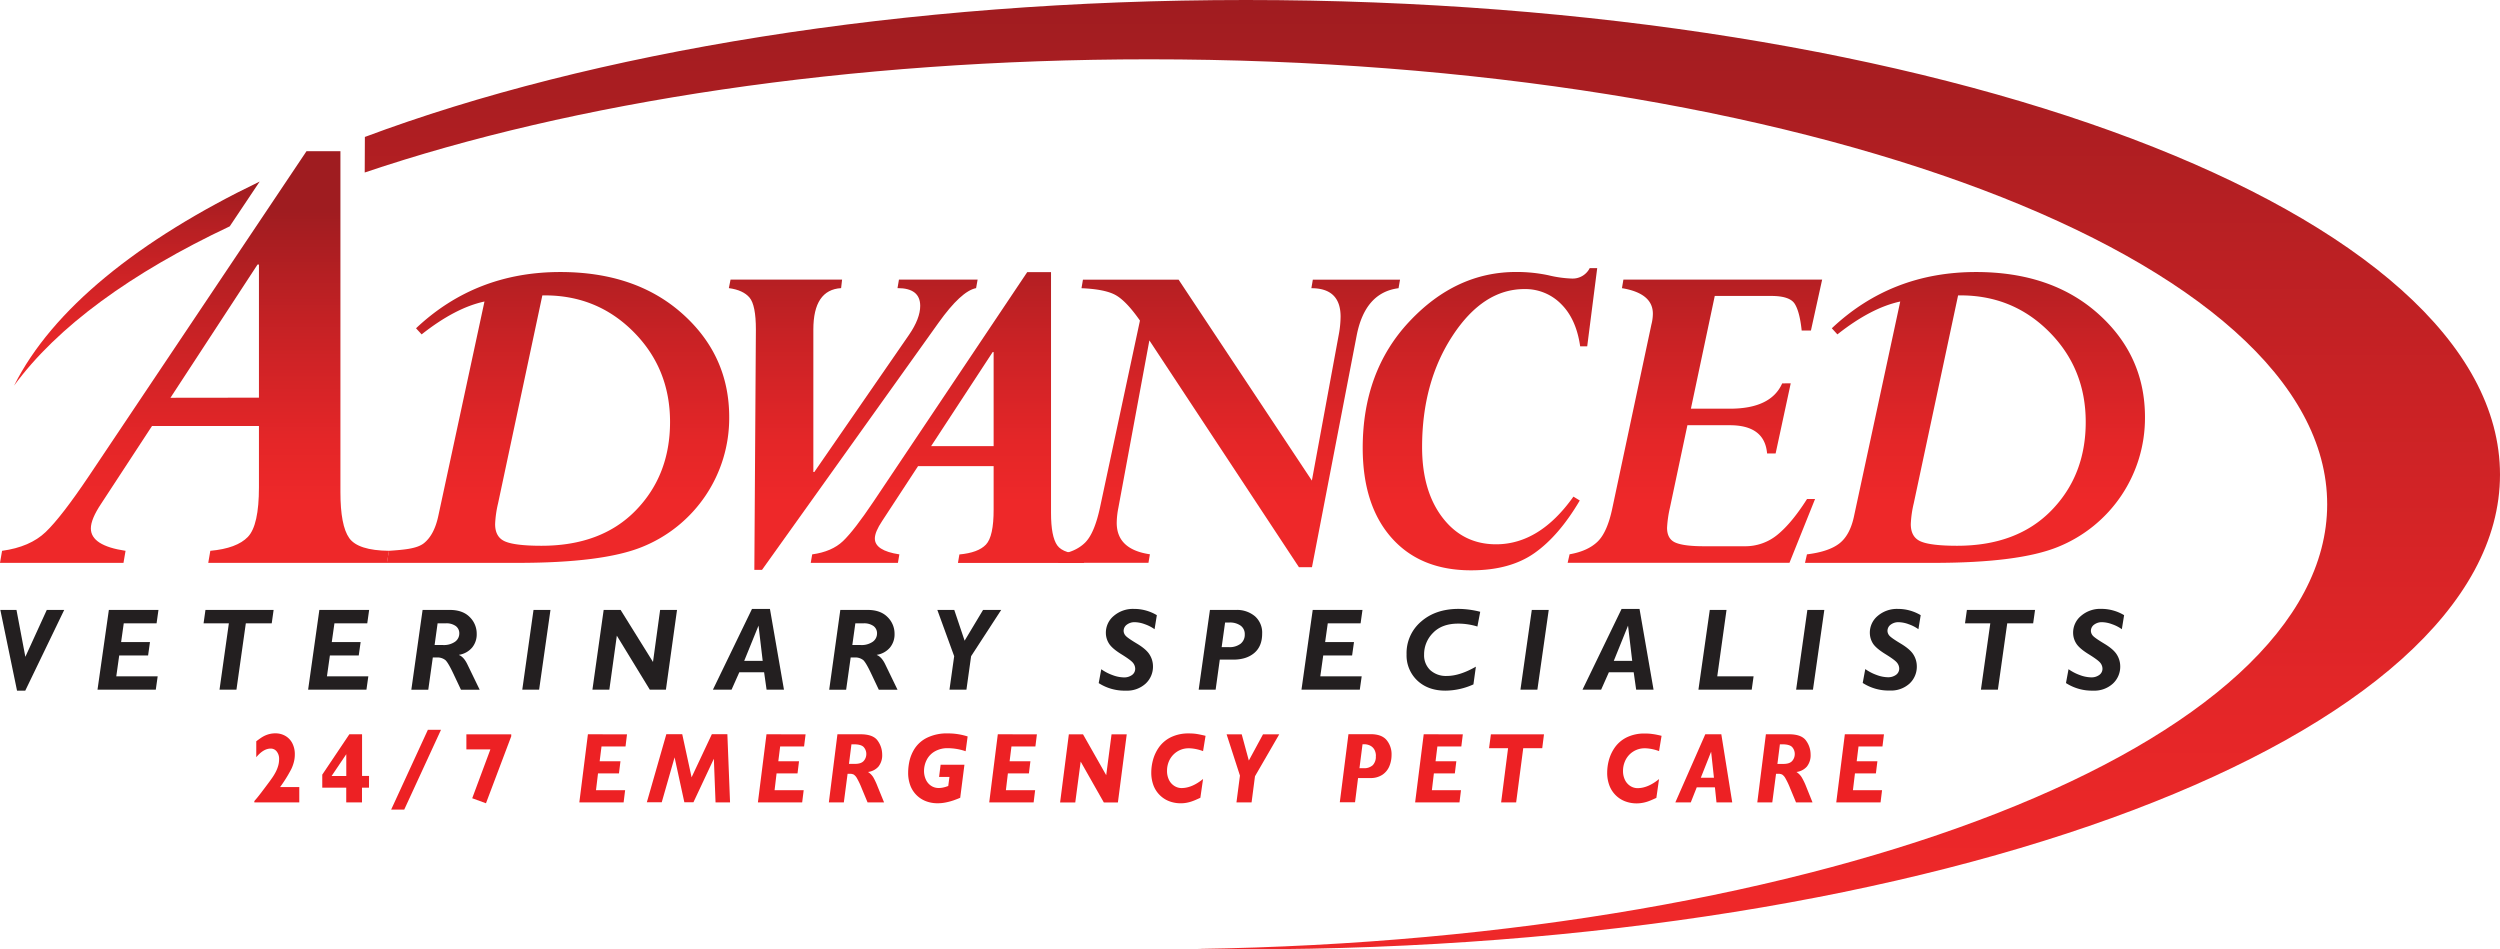 <svg id="Layer_1" data-name="Layer 1" xmlns="http://www.w3.org/2000/svg" xmlns:xlink="http://www.w3.org/1999/xlink" viewBox="0 0 1101.19 418.17"><defs><style>.cls-1{fill:url(#linear-gradient);}.cls-2{fill:url(#linear-gradient-2);}.cls-3{fill:url(#linear-gradient-3);}.cls-4{fill:url(#linear-gradient-4);}.cls-5{fill:url(#linear-gradient-5);}.cls-6{fill:url(#linear-gradient-6);}.cls-7{fill:url(#linear-gradient-7);}.cls-8{fill:#ed2124;}.cls-9{fill:#231f20;}.cls-10{fill:url(#linear-gradient-8);}.cls-11{fill:url(#linear-gradient-9);}.cls-12{fill:url(#linear-gradient-10);}</style><linearGradient id="linear-gradient" x1="303.85" y1="381.98" x2="303.85" y2="253.62" gradientUnits="userSpaceOnUse"><stop offset="0" stop-color="#ee2829"/><stop offset="0.21" stop-color="#e42628"/><stop offset="0.56" stop-color="#c92225"/><stop offset="1" stop-color="#9f1c20"/></linearGradient><linearGradient id="linear-gradient-2" x1="433.87" y1="381.98" x2="433.87" y2="253.62" xlink:href="#linear-gradient"/><linearGradient id="linear-gradient-3" x1="475.66" y1="381.98" x2="475.66" y2="253.62" xlink:href="#linear-gradient"/><linearGradient id="linear-gradient-4" x1="599.42" y1="381.98" x2="599.42" y2="253.62" xlink:href="#linear-gradient"/><linearGradient id="linear-gradient-5" x1="709.93" y1="381.98" x2="709.93" y2="253.62" xlink:href="#linear-gradient"/><linearGradient id="linear-gradient-6" x1="804.61" y1="381.98" x2="804.61" y2="253.62" xlink:href="#linear-gradient"/><linearGradient id="linear-gradient-7" x1="927.99" y1="381.98" x2="927.99" y2="253.62" xlink:href="#linear-gradient"/><linearGradient id="linear-gradient-8" x1="688.97" y1="555.32" x2="688.97" y2="156.54" xlink:href="#linear-gradient"/><linearGradient id="linear-gradient-9" x1="118.33" y1="325.57" x2="118.33" y2="239.84" xlink:href="#linear-gradient"/><linearGradient id="linear-gradient-10" x1="143.71" y1="381.79" x2="143.71" y2="252.47" xlink:href="#linear-gradient"/></defs><path class="cls-1" d="M251.17,387.78l20.28-94.18q-12.87,2.77-27.68,14.48l-2.47-2.69q26.29-24.78,63.51-24.78,33.26,0,53.85,18.4t20.59,45.54a61.18,61.18,0,0,1-38.4,57.17q-17.27,7-54.71,7H228.45l.91-5.31c6.41-.45,12.32-.87,15.43-3.37S250,393.43,251.17,387.78Zm45.77-96.87-19.51,91.63a47.36,47.36,0,0,0-1.29,9.11q0,5.79,4.45,7.66t15.91,1.88q26.37,0,41.52-15.51t15.17-39q0-23.49-16-39.63t-39.11-16.15Z" transform="translate(-58.05 -160.79)"/><path class="cls-2" d="M471.42,303,393.7,411.8h-3.38L391,305.93q0-10.73-2.79-14.05t-9.12-4.18l.75-3.76h49.13l-.43,3.76q-12.22.75-12.23,18.23v62.76h.43l41.71-60.41q4.93-7.18,4.93-12.76,0-7.83-10-7.82l.64-3.76h34.65L488,287.7Q481.4,289,471.42,303Z" transform="translate(-58.05 -160.79)"/><path class="cls-3" d="M495.72,385.2V366.11H462.43l-15.81,24.16c-2.14,3.21-3.22,5.78-3.22,7.71q0,5.36,10.8,7l-.64,3.75h-38.4l.64-3.75q8.68-1.19,13.57-5.85t13.46-17.43l67.69-101.05H521v106.1q0,10.4,2.74,14.26t12.39,4l-.65,3.75H480l.64-3.75q8.27-.75,11.69-4.34T495.72,385.2Zm0-27.89V315.88h-.43l-27.11,41.43Z" transform="translate(-58.05 -160.79)"/><path class="cls-4" d="M655.6,308.74,635.94,410.63H630.2l-65.88-99.9-13.63,73.61a36,36,0,0,0-.75,6.76q0,11.7,14.62,13.84l-.64,3.75h-39.8l.64-3.75q7.08-1.06,11.21-5.1t6.6-15.5L560.17,302q-5.91-8.47-10.57-11.15t-15.18-3.11l.64-3.76H577.2l58.7,88.5,11.9-64.58a44.8,44.8,0,0,0,.75-7.61q0-12.56-12.87-12.55l.64-3.76h38.41l-.65,3.76Q659.26,289.62,655.6,308.74Z" transform="translate(-58.05 -160.79)"/><path class="cls-5" d="M761.58,278.9l-4.4,34.43h-3.11q-1.71-12-8.37-18.61a22.11,22.11,0,0,0-16.19-6.6q-18.13,0-31.59,20.49t-13.47,49.13q0,19.31,9,31.05T717,400.54q19.2,0,34.11-21l2.79,1.71q-9.23,15.67-20.06,23.23T706,412q-22.32,0-35-14.32t-12.71-39.53q0-33.8,20.49-55.67t47-21.89a67,67,0,0,1,14.32,1.45,51.28,51.28,0,0,0,10.35,1.45,8.41,8.41,0,0,0,7.84-4.61Z" transform="translate(-58.05 -160.79)"/><path class="cls-6" d="M846.82,329.64l-6.65,30.89h-3.76Q835.35,348.1,820,348.09H801.31l-7.68,36.26a51.19,51.19,0,0,0-1.28,8.9q0,4.94,3.69,6.54t12.5,1.61h18a22.23,22.23,0,0,0,14.53-5.15q6.27-5.14,12.93-15.66h3.54l-11.27,28.1H748.56l.86-3.75q8-1.4,12.33-5.58t6.55-15l17.16-80.66a19.55,19.55,0,0,0,.64-4.72q0-9-13.62-11.26l.64-3.76h87.54l-4.94,22.42h-4.07q-.87-8.26-3.06-11.75t-10.35-3.48H813.36l-10.51,49.66H820q18.12,0,23.06-11.15Z" transform="translate(-58.05 -160.79)"/><path class="cls-7" d="M874.78,387.78l20.28-94.18q-12.88,2.77-27.68,14.48l-2.46-2.69q26.26-24.78,63.5-24.78,33.26,0,53.85,18.4t20.59,45.54a61.22,61.22,0,0,1-38.4,57.17q-17.26,7-54.71,7H853.11l.86-3.75q9.76-1.19,14.43-4.93T874.78,387.78Zm45.76-96.87L901,382.54a47.36,47.36,0,0,0-1.29,9.11q0,5.79,4.45,7.66t15.91,1.88q26.35,0,41.52-15.51t15.17-39q0-23.49-16-39.63t-39.11-16.15Z" transform="translate(-58.05 -160.79)"/><path class="cls-8" d="M189.88,514.22h-19.8v-.59c.77-.85,1.61-1.86,2.52-3.05s2.09-2.74,3.54-4.69c.66-.87,1.28-1.74,1.87-2.59a23.25,23.25,0,0,0,1.49-2.48,14.79,14.79,0,0,0,1.06-2.65,10.54,10.54,0,0,0,.43-3,5.15,5.15,0,0,0-1.05-3.36,3.26,3.26,0,0,0-2.66-1.29q-3.19,0-6.35,3.81V487.3c.74-.55,1.35-1,1.82-1.32a13.84,13.84,0,0,1,1.65-1,11.65,11.65,0,0,1,2.21-.83,10.54,10.54,0,0,1,2.76-.34,8.63,8.63,0,0,1,4.34,1.11,7.85,7.85,0,0,1,3.08,3.22,10.44,10.44,0,0,1,1.12,4.92,13.07,13.07,0,0,1-.51,3.72,16.91,16.91,0,0,1-1.05,2.79c-.37.71-.85,1.58-1.45,2.62a60.62,60.62,0,0,1-3.46,5.27h8.44Z" transform="translate(-58.05 -160.79)"/><path class="cls-8" d="M220.58,507.75H217.5v6.47h-6.94v-6.47H200V502l11.94-17.79h5.59v18.36h3.08Zm-10-5.14V493l-6.47,9.6Z" transform="translate(-58.05 -160.79)"/><path class="cls-8" d="M252.3,482.25l-16.2,35.16h-5.76l16.18-35.16Z" transform="translate(-58.05 -160.79)"/><path class="cls-8" d="M283.24,485.11l-11.13,29.5-6.06-2.21,8-21.51H263.48v-6.64h19.76Z" transform="translate(-58.05 -160.79)"/><path class="cls-8" d="M334.23,484.25l-.65,5.34H323l-.81,6.51h9.16l-.66,5.36h-9.23l-.89,7.4h12.83l-.66,5.36H313.23l3.78-30Z" transform="translate(-58.05 -160.79)"/><path class="cls-8" d="M379.62,514.22h-6.39L372.49,495l-9,19.18h-4l-4.3-19.79-5.66,19.79h-6.56l8.59-30h7l4.12,19,8.93-19h6.83Z" transform="translate(-58.05 -160.79)"/><path class="cls-8" d="M412.89,484.25l-.66,5.34H401.69l-.81,6.51H410l-.66,5.36h-9.23l-.88,7.4h12.82l-.66,5.36H391.89l3.78-30Z" transform="translate(-58.05 -160.79)"/><path class="cls-8" d="M447.46,514.22h-7.27l-2.6-6.25a32.4,32.4,0,0,0-2-4.25,4.75,4.75,0,0,0-1.49-1.75,3.7,3.7,0,0,0-1.71-.34h-1l-1.65,12.59h-6.6l3.78-30H437.1q5.55,0,7.53,2.81a10.34,10.34,0,0,1,2,6.07,8,8,0,0,1-1.65,5.36,7.35,7.35,0,0,1-4.6,2.37,7.4,7.4,0,0,1,2.33,2.33,30.28,30.28,0,0,1,1.94,4.17Zm-7.82-21.3a4.53,4.53,0,0,0-1.1-3c-.73-.85-2.22-1.28-4.45-1.28h-1L432,497.26h2.63c1.86,0,3.16-.45,3.91-1.35A4.57,4.57,0,0,0,439.64,492.92Z" transform="translate(-58.05 -160.79)"/><path class="cls-8" d="M484.27,485.18l-.88,6.51a24.71,24.71,0,0,0-7.73-1.34,11.11,11.11,0,0,0-6.05,1.53,9,9,0,0,0-3.48,3.84,10.8,10.8,0,0,0-1.07,4.64,9.08,9.08,0,0,0,.76,3.7,6.5,6.5,0,0,0,2.24,2.77,5.91,5.91,0,0,0,3.5,1.05,8.57,8.57,0,0,0,1.69-.16,12.88,12.88,0,0,0,1.43-.36l1.05-.36.53-4h-4.57l.68-5.36h10.49L481,512.19c-.93.4-1.89.77-2.88,1.12a26.16,26.16,0,0,1-3.34.91,17.92,17.92,0,0,1-3.71.39,14.22,14.22,0,0,1-5-.85,11.84,11.84,0,0,1-7-6.86,15.86,15.86,0,0,1-1-5.87,24.33,24.33,0,0,1,.58-5.06,17.15,17.15,0,0,1,2.36-5.55,13.7,13.7,0,0,1,5.41-4.69,19.85,19.85,0,0,1,9.21-1.89A28.07,28.07,0,0,1,484.27,485.18Z" transform="translate(-58.05 -160.79)"/><path class="cls-8" d="M514.78,484.25l-.66,5.34H503.57l-.81,6.51h9.16l-.66,5.36H502l-.88,7.4H514l-.66,5.36H493.78l3.78-30Z" transform="translate(-58.05 -160.79)"/><path class="cls-8" d="M554.35,484.25l-3.89,30h-6.2l-10.2-18-2.38,18H525l3.85-30h6.25l10.21,18,2.35-18Z" transform="translate(-58.05 -160.79)"/><path class="cls-8" d="M589.07,484.9l-1.1,6.74a21,21,0,0,0-2.32-.72,20.56,20.56,0,0,0-2.12-.4,14.63,14.63,0,0,0-1.92-.13,9.42,9.42,0,0,0-3.6.7,9.49,9.49,0,0,0-5.17,5.26,10.56,10.56,0,0,0-.74,4,8.87,8.87,0,0,0,.82,3.88,6.45,6.45,0,0,0,2.31,2.68,5.84,5.84,0,0,0,3.26,1q4.59,0,9.48-4l-1.19,8.29-2.09.93c-.77.33-1.43.58-2,.76a15.23,15.23,0,0,1-2,.5,14,14,0,0,1-2.53.23,14.21,14.21,0,0,1-4.94-.85,12,12,0,0,1-7.06-6.95,15.87,15.87,0,0,1-1-5.83,21.19,21.19,0,0,1,.78-5.54,17.78,17.78,0,0,1,2.63-5.54,14.2,14.2,0,0,1,5.16-4.36,17.6,17.6,0,0,1,8.09-1.7,21.64,21.64,0,0,1,3.42.24C586.21,484.25,587.5,484.52,589.07,484.9Z" transform="translate(-58.05 -160.79)"/><path class="cls-8" d="M621.52,484.25l-10.68,18.46-1.5,11.51h-6.66l1.54-11.79-5.88-18.18H605l3.13,11.54,6.24-11.54Z" transform="translate(-58.05 -160.79)"/><path class="cls-8" d="M671,493.35a12.94,12.94,0,0,1-1,5,8.36,8.36,0,0,1-3.07,3.72,9.26,9.26,0,0,1-5.29,1.43h-5.4l-1.33,10.68h-6.71l3.81-30h9.78c3.21,0,5.54.85,7,2.57A9.77,9.77,0,0,1,671,493.35Zm-6.9.41a5.7,5.7,0,0,0-.6-2.64,4.27,4.27,0,0,0-1.79-1.83,5.79,5.79,0,0,0-2.88-.67h-.62l-1.35,10.55h1.86a5.6,5.6,0,0,0,4-1.33A5.37,5.37,0,0,0,664.06,493.76Z" transform="translate(-58.05 -160.79)"/><path class="cls-8" d="M702.39,484.25l-.66,5.34H691.18l-.8,6.51h9.15l-.66,5.36h-9.23l-.88,7.4h12.82l-.66,5.36H681.38l3.78-30Z" transform="translate(-58.05 -160.79)"/><path class="cls-8" d="M738.14,484.25l-.77,6.1H729l-3.12,23.87h-6.62l3.06-23.87h-8.38l.81-6.1Z" transform="translate(-58.05 -160.79)"/><path class="cls-8" d="M789.93,484.9l-1.11,6.74a19.69,19.69,0,0,0-4.44-1.12,14.37,14.37,0,0,0-1.91-.13,9.38,9.38,0,0,0-8.77,6,10.56,10.56,0,0,0-.75,4,8.87,8.87,0,0,0,.83,3.88,6.5,6.5,0,0,0,2.3,2.68,5.88,5.88,0,0,0,3.27,1q4.57,0,9.47-4l-1.18,8.29-2.09.93c-.78.33-1.44.58-2,.76a15,15,0,0,1-2.05.5,14,14,0,0,1-2.52.23,14.17,14.17,0,0,1-4.94-.85,11.86,11.86,0,0,1-4.18-2.61,12,12,0,0,1-2.88-4.34,15.66,15.66,0,0,1-1-5.83,21.19,21.19,0,0,1,.78-5.54,17.59,17.59,0,0,1,2.64-5.54,14,14,0,0,1,5.16-4.36,17.55,17.55,0,0,1,8.08-1.7,21.77,21.77,0,0,1,3.43.24C787.07,484.25,788.35,484.52,789.93,484.9Z" transform="translate(-58.05 -160.79)"/><path class="cls-8" d="M821.06,514.22h-6.94l-.69-6.64h-8l-2.63,6.64H796l13.19-30h7.06ZM813,503.36l-1.24-11.46-4.54,11.46Z" transform="translate(-58.05 -160.79)"/><path class="cls-8" d="M856.42,514.22h-7.27l-2.6-6.25a32.4,32.4,0,0,0-2-4.25,4.75,4.75,0,0,0-1.49-1.75,3.76,3.76,0,0,0-1.71-.34h-1l-1.65,12.59h-6.6l3.78-30h10.17q5.55,0,7.53,2.81a10.34,10.34,0,0,1,2,6.07,8,8,0,0,1-1.65,5.36,7.35,7.35,0,0,1-4.6,2.37,7.36,7.36,0,0,1,2.32,2.33,28.94,28.94,0,0,1,2,4.17Zm-7.82-21.3a4.53,4.53,0,0,0-1.1-3c-.73-.85-2.22-1.28-4.45-1.28h-1l-1.09,8.64h2.63c1.86,0,3.16-.45,3.91-1.35A4.57,4.57,0,0,0,848.6,492.92Z" transform="translate(-58.05 -160.79)"/><path class="cls-8" d="M887.89,484.25l-.66,5.34H876.68l-.8,6.51H885l-.66,5.36h-9.23l-.89,7.4h12.83l-.66,5.36H866.88l3.78-30Z" transform="translate(-58.05 -160.79)"/><path class="cls-9" d="M86.33,429.45,69.18,465H65.55L58.2,429.45h7.11l3.91,20.66,9.44-20.66Z" transform="translate(-58.05 -160.79)"/><path class="cls-9" d="M127.85,429.45l-.83,5.9H112.56l-1.16,8.25h12.71l-.83,5.91H110.56l-1.29,9.2H127.5l-.83,5.86H101l5-35.12Z" transform="translate(-58.05 -160.79)"/><path class="cls-9" d="M178.57,429.45l-.83,5.9H166.33l-4.13,29.22h-7.46l4.12-29.22H147.72l.83-5.9Z" transform="translate(-58.05 -160.79)"/><path class="cls-9" d="M220.65,429.45l-.83,5.9H205.36l-1.17,8.25H216.9l-.83,5.91H203.36l-1.3,9.2h18.23l-.83,5.86H193.77l4.95-35.12Z" transform="translate(-58.05 -160.79)"/><path class="cls-9" d="M244.19,429.45h12q5.64,0,8.74,3.12a10.2,10.2,0,0,1,3.1,7.43,9.13,9.13,0,0,1-2,6,9.5,9.5,0,0,1-5.79,3.22v.1q2.1.83,3.69,4.13l5.41,11.16h-8.24l-3.36-7.11q-2.24-4.74-3.47-5.92a5.66,5.66,0,0,0-4-1.18h-1.58l-2,14.21h-7.46Zm6.61,5.9-1.32,9.56h3.7a8.57,8.57,0,0,0,5.29-1.44,4.43,4.43,0,0,0,1.89-3.65,3.92,3.92,0,0,0-1.57-3.28,7,7,0,0,0-4.33-1.19Z" transform="translate(-58.05 -160.79)"/><path class="cls-9" d="M300.52,429.45l-5,35.12H288.1l4.95-35.12Z" transform="translate(-58.05 -160.79)"/><path class="cls-9" d="M356.26,429.45l-4.89,35.12h-7.1l-14.52-23.78-3.3,23.78H319l4.95-35.12h7.47l14.26,22.92,3.14-22.92Z" transform="translate(-58.05 -160.79)"/><path class="cls-9" d="M397.19,429l6.18,35.58h-7.66l-1.09-7.67H383.7l-3.42,7.67h-8.21L389.29,429ZM385.85,451.9H394l-1.84-15.54Z" transform="translate(-58.05 -160.79)"/><path class="cls-9" d="M428.19,429.45h12.05q5.63,0,8.73,3.12a10.21,10.21,0,0,1,3.11,7.43,9.14,9.14,0,0,1-2,6,9.47,9.47,0,0,1-5.79,3.22v.1q2.12.83,3.7,4.13l5.4,11.16h-8.24l-3.36-7.11q-2.24-4.74-3.46-5.92a5.66,5.66,0,0,0-4-1.18h-1.58l-2,14.21h-7.46Zm6.62,5.9-1.33,9.56h3.7a8.55,8.55,0,0,0,5.29-1.44,4.43,4.43,0,0,0,1.89-3.65,3.91,3.91,0,0,0-1.56-3.28,7.06,7.06,0,0,0-4.34-1.19Z" transform="translate(-58.05 -160.79)"/><path class="cls-9" d="M499.05,429.45,485.8,449.83l-2.06,14.74h-7.47l2.07-14.74-7.42-20.38h7.46L482.94,443l8.12-13.54Z" transform="translate(-58.05 -160.79)"/><path class="cls-9" d="M567.61,431.76l-1,6.18a17,17,0,0,0-4.36-2.22,13.37,13.37,0,0,0-4.34-.87,5.62,5.62,0,0,0-3.52,1.09,3.39,3.39,0,0,0-1.41,2.78,3.3,3.3,0,0,0,.8,2q.78,1,5,3.53c2.81,1.68,4.7,3.32,5.67,4.94a9.69,9.69,0,0,1,1.46,5,10.17,10.17,0,0,1-3.22,7.7A12.09,12.09,0,0,1,554,465,21.07,21.07,0,0,1,542,461.68l1.13-6.11a20.7,20.7,0,0,0,5,2.6,14.93,14.93,0,0,0,4.89,1,5.84,5.84,0,0,0,3.67-1.07,3.35,3.35,0,0,0,1.39-2.8,4.19,4.19,0,0,0-.89-2.44q-.9-1.23-5.13-3.85c-2.83-1.74-4.68-3.35-5.57-4.82a8.75,8.75,0,0,1-1.33-4.58,9.56,9.56,0,0,1,3.52-7.56,12.93,12.93,0,0,1,8.82-3.05A19.5,19.5,0,0,1,567.61,431.76Z" transform="translate(-58.05 -160.79)"/><path class="cls-9" d="M591,429.45h11.47a12.29,12.29,0,0,1,8.37,2.8A9.61,9.61,0,0,1,614,439.9c0,3.71-1.16,6.54-3.46,8.5s-5.41,2.94-9.28,2.94h-5.92l-1.83,13.23h-7.47Zm6.67,5.55-1.51,10.84h3.16a8,8,0,0,0,5.2-1.51,5.06,5.06,0,0,0,1.82-4.13,4.56,4.56,0,0,0-1.78-3.8,8.06,8.06,0,0,0-5.08-1.4Z" transform="translate(-58.05 -160.79)"/><path class="cls-9" d="M658.19,429.45l-.83,5.9H642.9l-1.16,8.25h12.71l-.83,5.91H640.9l-1.29,9.2h18.23l-.83,5.86H631.32l4.95-35.12Z" transform="translate(-58.05 -160.79)"/><path class="cls-9" d="M710.05,430.27l-1.24,6.49a28.89,28.89,0,0,0-8.49-1.28q-7.12,0-11.05,4.07a13.33,13.33,0,0,0-3.94,9.58,9,9,0,0,0,2.72,6.85,10.25,10.25,0,0,0,7.31,2.55q5.65,0,12.78-4.09l-1.08,7.81A30.32,30.32,0,0,1,694.71,465q-7.63,0-12.37-4.45A15.23,15.23,0,0,1,677.61,449,18.2,18.2,0,0,1,684,434.59q6.39-5.59,16.52-5.6A39.52,39.52,0,0,1,710.05,430.27Z" transform="translate(-58.05 -160.79)"/><path class="cls-9" d="M740.23,429.45l-5,35.12h-7.46l5-35.12Z" transform="translate(-58.05 -160.79)"/><path class="cls-9" d="M780.22,429l6.18,35.58h-7.66l-1.09-7.67H766.72l-3.41,7.67H755.1L772.32,429ZM768.88,451.9H777l-1.84-15.54Z" transform="translate(-58.05 -160.79)"/><path class="cls-9" d="M818.54,429.45l-4.08,29.26h16l-.82,5.86H806.17l5-35.12Z" transform="translate(-58.05 -160.79)"/><path class="cls-9" d="M861.62,429.45l-5,35.12H849.2l4.95-35.12Z" transform="translate(-58.05 -160.79)"/><path class="cls-9" d="M904.07,431.76l-1,6.18a17,17,0,0,0-4.36-2.22,13.42,13.42,0,0,0-4.34-.87,5.62,5.62,0,0,0-3.52,1.09,3.39,3.39,0,0,0-1.41,2.78,3.28,3.28,0,0,0,.79,2q.79,1,5,3.53c2.81,1.68,4.71,3.32,5.68,4.94a9.67,9.67,0,0,1,1.45,5,10.16,10.16,0,0,1-3.21,7.7,12.09,12.09,0,0,1-8.68,3.06,21,21,0,0,1-11.94-3.34l1.13-6.11a20.7,20.7,0,0,0,5,2.6,14.88,14.88,0,0,0,4.89,1,5.84,5.84,0,0,0,3.67-1.07,3.37,3.37,0,0,0,1.39-2.8,4.14,4.14,0,0,0-.9-2.44q-.88-1.23-5.13-3.85T883,444.18a8.84,8.84,0,0,1-1.33-4.58,9.56,9.56,0,0,1,3.52-7.56A13,13,0,0,1,894,429,19.5,19.5,0,0,1,904.07,431.76Z" transform="translate(-58.05 -160.79)"/><path class="cls-9" d="M954.44,429.45l-.83,5.9H942.19l-4.12,29.22H930.6l4.13-29.22H923.59l.83-5.9Z" transform="translate(-58.05 -160.79)"/><path class="cls-9" d="M993.67,431.76l-1,6.18a17,17,0,0,0-4.36-2.22,13.37,13.37,0,0,0-4.34-.87,5.62,5.62,0,0,0-3.52,1.09,3.39,3.39,0,0,0-1.41,2.78,3.34,3.34,0,0,0,.79,2q.8,1,5,3.53c2.81,1.68,4.7,3.32,5.67,4.94a9.69,9.69,0,0,1,1.46,5,10.17,10.17,0,0,1-3.22,7.7A12.09,12.09,0,0,1,980,465a21.07,21.07,0,0,1-11.94-3.34l1.13-6.11a20.7,20.7,0,0,0,5,2.6,14.93,14.93,0,0,0,4.89,1,5.84,5.84,0,0,0,3.67-1.07,3.35,3.35,0,0,0,1.39-2.8,4.19,4.19,0,0,0-.89-2.44q-.9-1.23-5.13-3.85c-2.83-1.74-4.68-3.35-5.57-4.82a8.76,8.76,0,0,1-1.34-4.58,9.57,9.57,0,0,1,3.53-7.56,12.93,12.93,0,0,1,8.82-3.05A19.48,19.48,0,0,1,993.67,431.76Z" transform="translate(-58.05 -160.79)"/><path class="cls-10" d="M606.87,160.79c-151.29,0-288.35,23-388.1,60.32l-.07,15.67c91.75-31,212.86-49.86,345.64-49.86,286.52,0,518.78,87.76,518.78,196,0,105.61-221,191.68-497.79,195.85,7.14.1,14.32.17,21.54.17,305.07,0,552.37-93.61,552.37-209.09S911.94,160.79,606.87,160.79Z" transform="translate(-58.05 -160.79)"/><path class="cls-11" d="M172.43,240.76C118.9,266.53,81,297.18,64.24,330.66c19-26,51.67-49.73,95-70.17Z" transform="translate(-58.05 -160.79)"/><path class="cls-12" d="M172.11,375.44v-27H125l-22.38,34.2q-4.56,6.83-4.55,10.91,0,7.59,15.28,9.86l-.91,5.31H58.05l.91-5.31q12.3-1.67,19.21-8.28t19.06-24.68l95.83-143.06H208v150.2q0,14.73,3.87,20.2t17.54,5.62l-.91,5.31H149.78l.91-5.31q11.7-1.06,16.56-6.15T172.11,375.44Zm0-39.49V277.3h-.61L133.13,336Z" transform="translate(-58.05 -160.79)"/></svg>